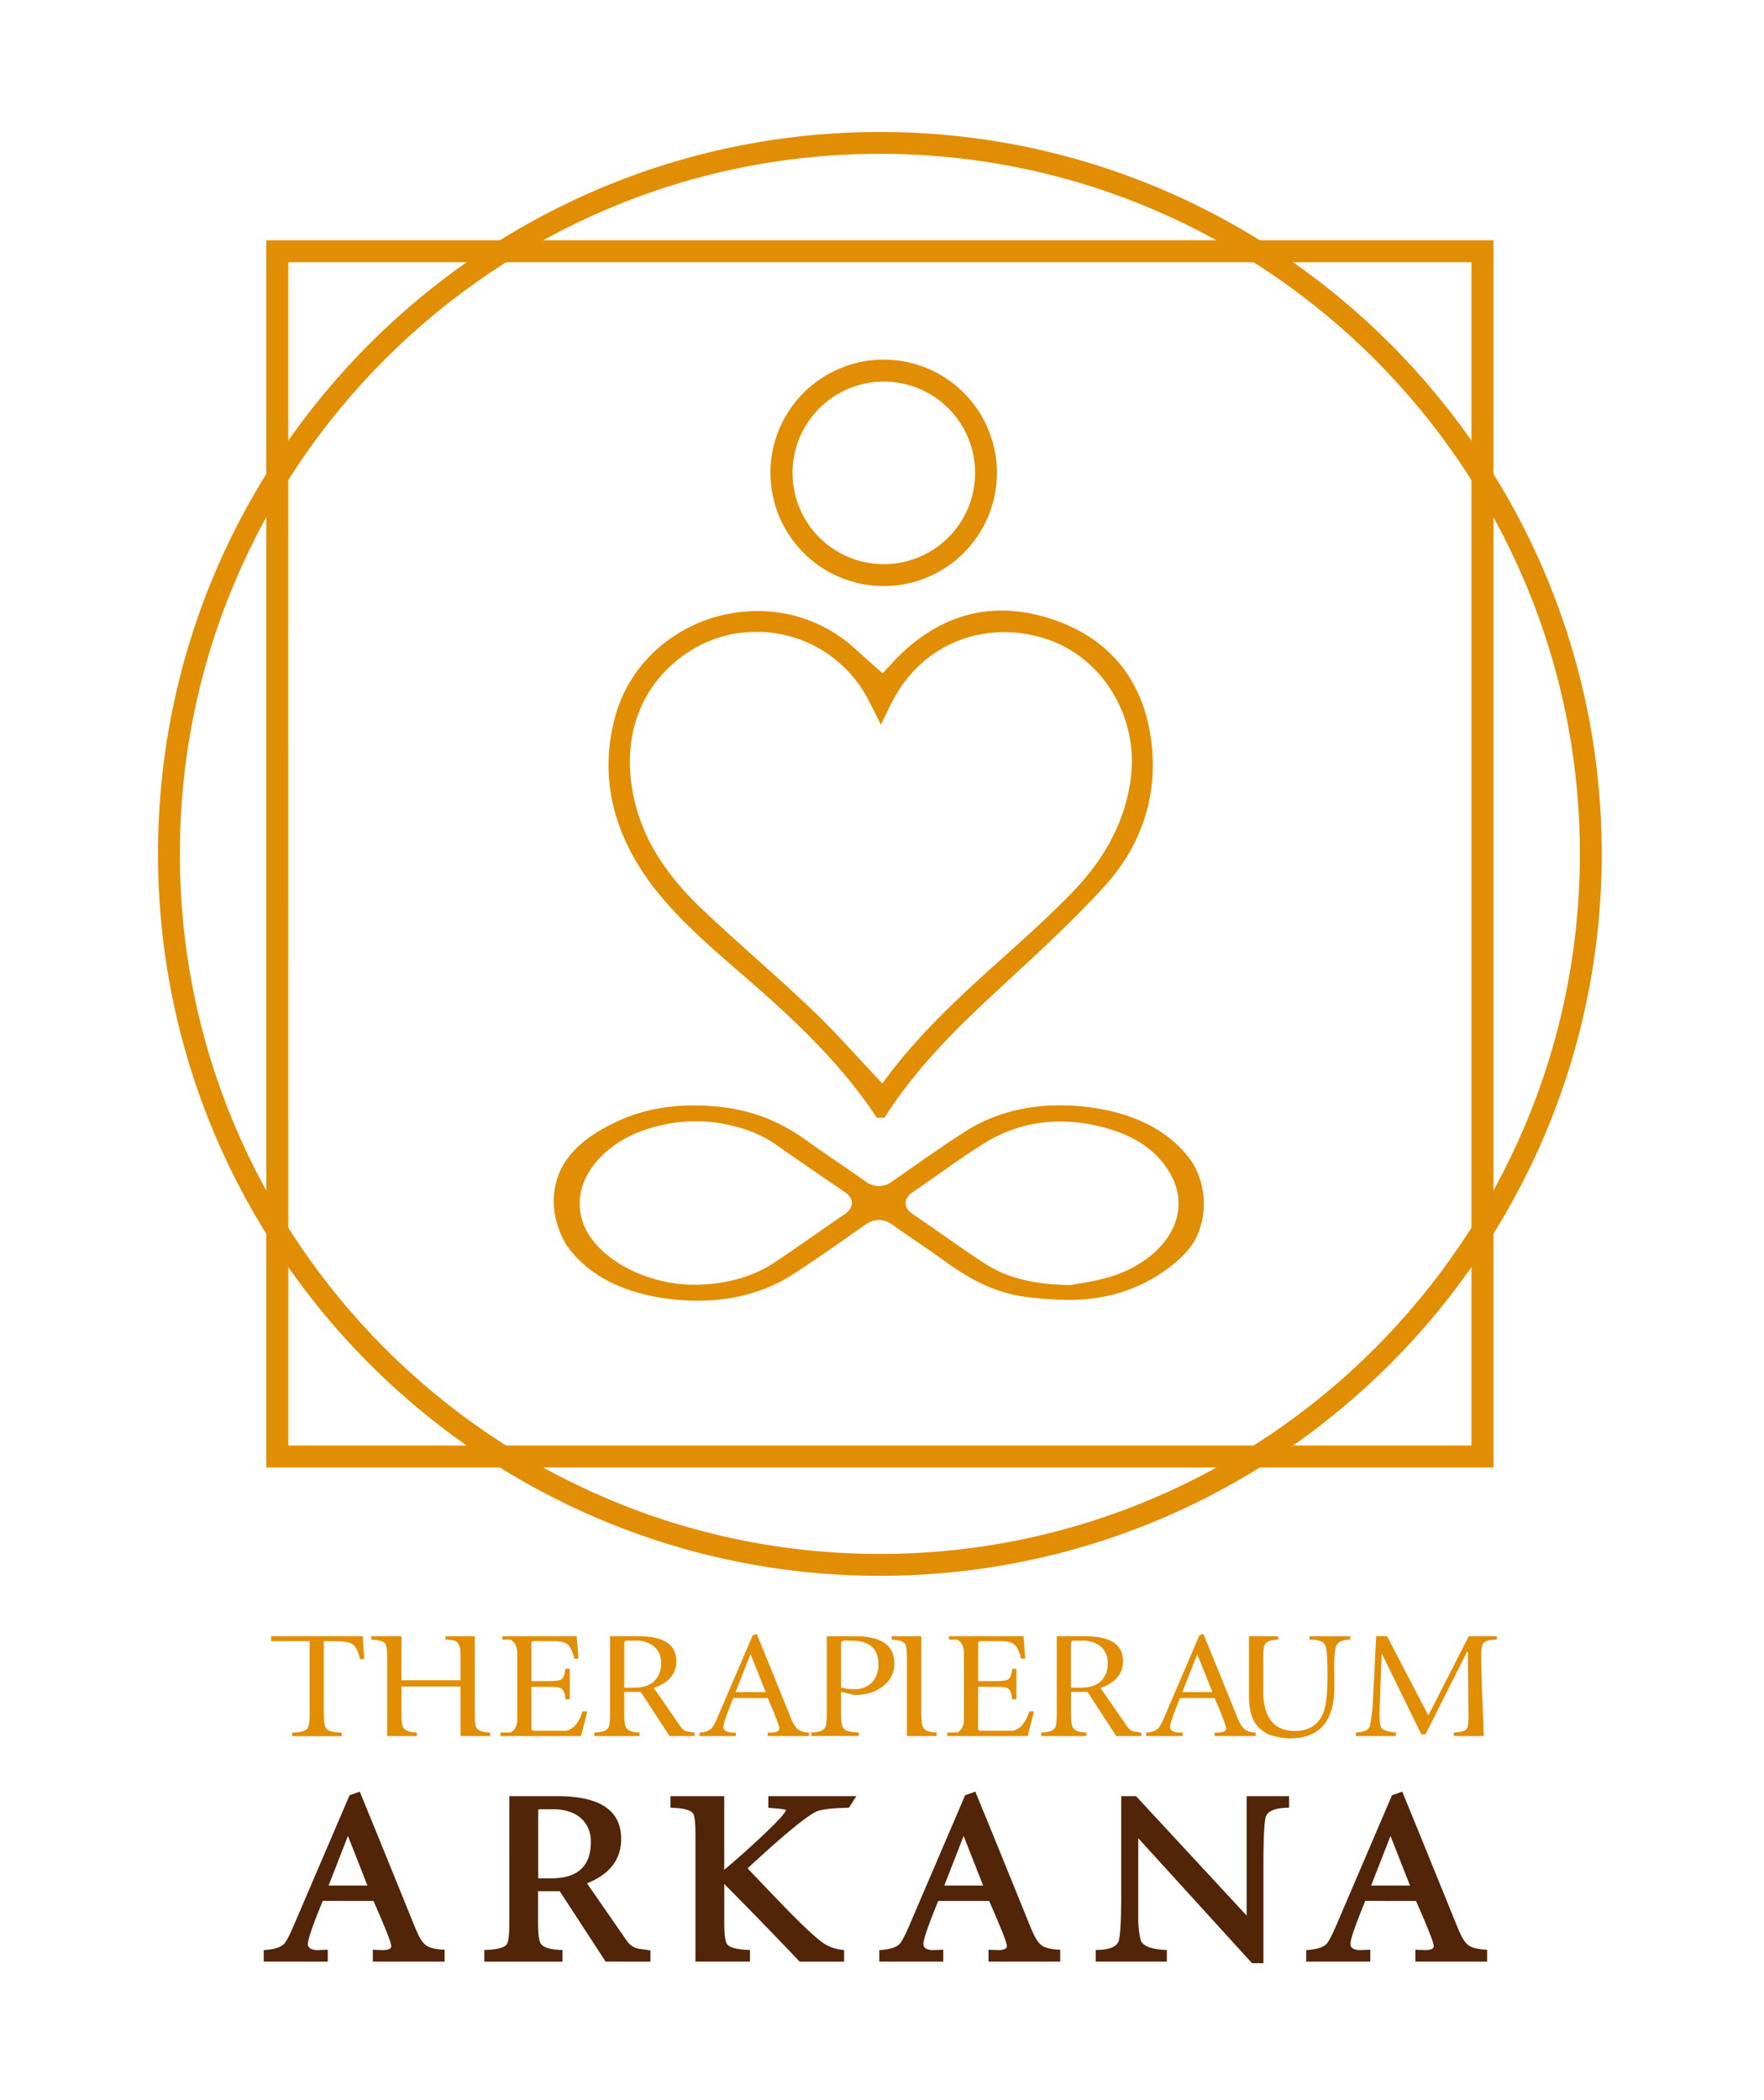 <svg id="Ebene_1" data-name="Ebene 1" xmlns="http://www.w3.org/2000/svg" viewBox="0 0 595.28 708.66"><defs><style>.cls-1{fill:#522408;}.cls-2{fill:none;}.cls-3{fill:#e28e04;}</style></defs><title>Zeichenfläche 1</title><path class="cls-1" d="M125.82,661.92v-4c2.53.08,3.71.13,3.54.13,1.78-.06,2.68-.51,2.68-1.36q0-1.65-6-15.24H108.89q-5,12.25-5,14.51c0,1.19.9,1.89,2.72,2.09l4-.13v4H89v-3.87c3.32-.2,5.57-.87,6.77-2,.74-.71,1.8-2.69,3.19-5.92l19-44.34,3.44-1.23q3.19,7.7,18.77,46.08,1.78,4.38,3.41,5.64c1.24,1,3.4,1.53,6.46,1.64v4Zm-8.4-42.4-6.53,16.74H124Z"/><path class="cls-1" d="M204.38,661.92l-15.49-23.75h-7.32v10.71q0,5.72.94,7,1.4,2,7.32,2.13v3.92H163.44V658q6.48-.16,7.62-2,.81-1.28.81-7.06V606.09h16.21q21.53,0,21.54,14.42,0,10.4-11.54,15l13.58,19.58a6.24,6.24,0,0,0,4.55,2.59c.51.06,1.6.21,3.28.47v3.79Zm-17.87-51.41H182c-.25,0-.38.23-.38.69v22.63h4.3q13.44,0,13.45-12.14a10.31,10.31,0,0,0-3.39-8.23C193.68,611.5,190.53,610.51,186.51,610.51Z"/><path class="cls-1" d="M286.47,610c-5.24.12-8.74.48-10.51,1.11q-4.63,1.7-23.68,19.34,3.78,4,12.54,13.11,10,10.25,13.53,12.45a14.6,14.6,0,0,0,6.5,2v3.92h-15q-11.58-12.21-25.44-26.21V648.9q0,5.91,1,7.19c.94,1.16,3.49,1.8,7.67,1.91v3.92H234.69V619.11c0-4-.28-6.43-.82-7.19-.88-1.19-3.41-1.83-7.61-1.91v-3.92h18.13v24.85q6-5,12.55-11.15,8.3-7.78,8.29-9.11l-1.7-.29c-.22,0-1.64-.16-4.25-.38v-3.92H289Z"/><path class="cls-1" d="M333.58,661.92v-4c2.53.08,3.71.13,3.54.13,1.78-.06,2.68-.51,2.68-1.36q0-1.65-6-15.24h-17.2q-5,12.25-5,14.51c0,1.19.9,1.89,2.72,2.09l4-.13v4H296.73v-3.87q5-.3,6.77-2c.74-.71,1.8-2.69,3.19-5.92l19-44.34,3.44-1.23q3.21,7.7,18.77,46.08,1.79,4.38,3.41,5.64c1.24,1,3.4,1.53,6.46,1.64v4Zm-8.39-42.4-6.54,16.74h13.12Z"/><path class="cls-1" d="M420.69,646.39v-40.3H435V610c-4.84,0-7.5,1.2-7.95,3.44s-.69,7.43-.69,15.58v33.44l-3.85,0-38.4-42.18v27a31.55,31.55,0,0,0,.76,7.15c.54,2.18,3.5,3.38,8.9,3.57v3.92h-24V658c4.86,0,7.47-1.23,7.88-3.53q.72-3.87.72-15.53V606.09h5Z"/><path class="cls-1" d="M477.64,661.92v-4c2.52.08,3.7.13,3.53.13,1.79-.06,2.68-.51,2.68-1.36q0-1.65-6-15.24H460.7q-5,12.25-5,14.51c0,1.19.9,1.89,2.72,2.09l4-.13v4H440.79v-3.87c3.31-.2,5.57-.87,6.76-2,.74-.71,1.8-2.69,3.2-5.92l19-44.34,3.45-1.23q3.19,7.7,18.77,46.08,1.78,4.38,3.4,5.64,1.88,1.47,6.47,1.64v4Zm-8.4-42.4-6.54,16.74h13.12Z"/><path class="cls-2" d="M533.14,288.14c0-130.26-106-236.23-236.22-236.23S60.7,157.88,60.7,288.14s106,236.22,236.22,236.22S533.14,418.39,533.14,288.14Z"/><path class="cls-3" d="M122.94,559.77l-1.44.16q-.89-3.9-2.4-5c-1-.75-3-1.13-6-1.13h-3.84V578.3c0,2.63.28,4.29.85,5q1.06,1.29,5.23,1.36v1.2H98.62v-1.2q4.08-.07,5.09-1.39c.52-.65.78-2.3.78-4.93V553.77h-13v-1.65h31Q122.49,554.66,122.94,559.77Z"/><path class="cls-3" d="M165.39,585.82h-10V569.08H135.48v9.22c0,2.4.2,3.94.61,4.62q1,1.62,4.58,1.7v1.2h-10V559.64c0-2.63-.19-4.25-.58-4.85q-.92-1.39-4.8-1.5v-1.17h10.19V567h19.91v-7.36a21.47,21.47,0,0,0-.18-3.5c-.31-1.47-1-2.33-2.06-2.58a15.52,15.52,0,0,0-2.83-.27v-1.17h9.9V578.3c0,2.49.18,4.06.56,4.7.63,1,2.16,1.55,4.61,1.62Z"/><path class="cls-3" d="M198.16,577.5c-.65,2.85-1.37,5.62-2.13,8.32H168.91v-1.2h3.33c.25,0,.72-.39,1.42-1.17a5.7,5.7,0,0,0,.88-3.63v-21.7q0-3.71-2.3-4.83H169.5v-1.17h25.12l.61,7.57h-1.5a9.3,9.3,0,0,0-1.81-4.44q-1.41-1.49-4.82-1.48h-6.89a.78.78,0,0,0-.87.88v12.62h5.81c2.28,0,3.7-.19,4.29-.56s1.18-1.67,1.38-3.61h1.45v10.3h-1.45q-.25-2.91-1.38-3.63c-.59-.39-2-.58-4.29-.58h-5.81v13.94a.77.77,0,0,0,.87.88H191a3.63,3.63,0,0,0,1.44-.52,6,6,0,0,0,1.36-.9,12.81,12.81,0,0,0,2.75-5.09Z"/><path class="cls-3" d="M234.42,585.82h-8.48l-9.7-14.9h-5.58v7.36c0,2.41.21,4,.62,4.63q1,1.64,4.56,1.71v1.2H200.59v-1.2c2.5-.07,4.07-.59,4.69-1.57.39-.62.58-2.2.58-4.75V552.12h9.53q12.84,0,12.85,8.4,0,6.42-7.6,9.06l9,13a4,4,0,0,0,2,1.63l2.75.45Zm-11.35-24.58a7,7,0,0,0-2.34-5.63,9.42,9.42,0,0,0-6.33-2h-2.85c-.59,0-.89.36-.89,1.07v14.8H214q4.39,0,6.73-2.15A7.85,7.85,0,0,0,223.07,561.24Z"/><path class="cls-3" d="M273,585.82h-13.9v-1.2c2.6.14,3.9-.32,3.9-1.39q0-1.14-3.9-10.23H247.48q-3.37,8.19-3.38,9.73,0,2.06,4.22,1.89v1.2H236.05v-1.2a6,6,0,0,0,4.16-1.49,15.19,15.19,0,0,0,2-3.79l11.81-27.54,1.31-.48q1.78,4.24,11.54,28.32a10.84,10.84,0,0,0,2.08,3.62,5.9,5.9,0,0,0,4.06,1.36ZM258.4,571l-5.08-12.73h-.1l-5,12.72Z"/><path class="cls-3" d="M301.81,561.37a9.27,9.27,0,0,1-3.28,7.18,13.63,13.63,0,0,1-7.89,3.27,11.45,11.45,0,0,1-2.59.08l-4.24-1v7.38c0,2.6.29,4.24.88,4.93.69.88,2.41,1.34,5.14,1.39v1.2h-16v-1.2q3.68-.11,4.59-1.6c.38-.62.58-2.19.58-4.72V552.12h9.62Q301.82,552.12,301.81,561.37Zm-5.39.19q0-7.95-9.17-7.95h-2.46a.91.91,0,0,0-.66.36,1.11,1.11,0,0,0-.32.71v14.69a11.33,11.33,0,0,0,4.32.61,8,8,0,0,0,6.29-2.42A8.6,8.6,0,0,0,296.42,561.56Z"/><path class="cls-3" d="M316.05,585.82h-10V559.64c0-2.62-.2-4.23-.59-4.85q-.88-1.39-4.56-1.5v-1.17h10V578.3c0,2.4.2,3.94.62,4.62q.94,1.62,4.58,1.7Z"/><path class="cls-3" d="M348.9,577.5q-1,4.28-2.13,8.32H319.65v-1.2H323c.25,0,.72-.39,1.42-1.17a5.7,5.7,0,0,0,.87-3.63v-21.7q0-3.71-2.29-4.83h-2.75v-1.17h25.12l.61,7.57h-1.48a9.39,9.39,0,0,0-1.82-4.44q-1.41-1.49-4.83-1.48H331a.79.79,0,0,0-.89.88v12.62h5.82c2.27,0,3.71-.19,4.29-.56s1.17-1.67,1.39-3.61H343v10.3h-1.44c-.18-1.94-.65-3.15-1.39-3.63-.58-.39-2-.58-4.29-.58h-5.82v13.94a.78.78,0,0,0,.89.88h10.82a3.58,3.58,0,0,0,1.44-.52,6,6,0,0,0,1.36-.9,12.81,12.81,0,0,0,2.75-5.09Z"/><path class="cls-3" d="M385.16,585.82h-8.47L367,570.92h-5.57v7.36c0,2.41.2,4,.61,4.63q1,1.64,4.56,1.71v1.2H351.33v-1.2c2.5-.07,4.07-.59,4.69-1.57.39-.62.59-2.2.59-4.75V552.12h9.51q12.86,0,12.86,8.4,0,6.42-7.6,9.06l9,13a4,4,0,0,0,2.05,1.63l2.74.45ZM373.8,561.24a7,7,0,0,0-2.33-5.63,9.4,9.4,0,0,0-6.33-2h-2.86c-.58,0-.87.36-.87,1.07v14.8h3.33q4.36,0,6.72-2.15A7.85,7.85,0,0,0,373.8,561.24Z"/><path class="cls-3" d="M423.78,585.82h-13.9v-1.2c2.6.14,3.9-.32,3.9-1.39q0-1.14-3.9-10.23H398.21q-3.36,8.19-3.37,9.73,0,2.06,4.22,1.89v1.2H386.79v-1.2a6,6,0,0,0,4.16-1.49,15.19,15.19,0,0,0,2-3.79l11.81-27.54,1.31-.48q1.78,4.24,11.54,28.32a10.82,10.82,0,0,0,2.09,3.62,5.85,5.85,0,0,0,4,1.36ZM409.14,571l-5.07-12.73H404L399,571Z"/><path class="cls-3" d="M455.62,553.29c-2.89,0-4.52.94-4.89,2.72a27.46,27.46,0,0,0-.45,4.3c-.06,1.24-.07,2.82,0,4.74v4.32q0,17.22-15,17.23a21.07,21.07,0,0,1-4.8-.62,10.65,10.65,0,0,1-7.3-5.17c-1.13-2.06-1.68-4.9-1.68-8.5V552.12h9.84v1.17q-3.63.06-4.51,1.65c-.36.61-.53,2.17-.53,4.7v10.83q0,13.62,10.66,13.62,7.31,0,9.68-6.35,1.33-3.54,1.34-11.84,0-7.78-.49-9.91a2.86,2.86,0,0,0-1.4-2,10.32,10.32,0,0,0-4.19-.69v-1.17h13.76Z"/><path class="cls-3" d="M505.07,553.29c-2.32,0-3.79.39-4.39,1.07s-.81,2-.81,4.13c0,3.59.12,8.14.32,13.65l.54,13.68H490.62v-1.2c2.4-.09,3.87-.54,4.43-1.36.34-.53.51-2,.51-4.37q0-.24-.22-21.49h-.27l-14,27.83h-1.44l-13.25-27.11h-.11q-.72,18.21-.72,20.53c0,2.43.24,4,.72,4.56s2.21,1.22,4.8,1.41v1.2H457.58v-1.2a9.43,9.43,0,0,0,3.5-.77,2.72,2.72,0,0,0,1.33-1.92,72.4,72.4,0,0,0,1-9.87l1-19.94h3.67L482,578.87l13.65-26.75h9.46Z"/><path class="cls-3" d="M504,495.2H89.85V81.07H504Zm-406.7-7.43H496.56V88.49H97.28Z"/><path class="cls-3" d="M298.25,197.77A38.21,38.21,0,1,0,260,159.56,38.25,38.25,0,0,0,298.25,197.77Zm0-69a30.8,30.8,0,1,1-30.79,30.8A30.83,30.83,0,0,1,298.25,128.76Z"/><path class="cls-3" d="M249.4,327.91c2.5,2.16,5,4.32,7.47,6.51,13,11.54,27.76,25.61,39,42.74h2.62c10.59-16.79,24.74-30.53,37.22-42.13l5.75-5.33c10.63-9.83,21.63-20,31.43-30.83,12.8-14.15,18.15-31.43,15.46-50-2.89-19.92-14.48-33.77-33.52-40-19.39-6.39-37.06-2-52,13-.94.94-1.83,1.92-2.6,2.77l-2.38,2.55-4.06-3.6c-1.72-1.52-3.37-3-5-4.46a48.29,48.29,0,0,0-33.11-12.93c-22.67,0-42.45,14.69-48.11,35.72-5.34,19.88-1,39.22,13,57.49C228.89,310.13,239.32,319.17,249.4,327.91ZM233.87,219.06a41.52,41.52,0,0,1,21.28-5.84A42.28,42.28,0,0,1,292,234.3c1.67,2.95,3.16,6,4.75,9.18l.52,1.06c1.25-2.59,2.41-5,3.61-7.36,7.54-15,21.73-23.87,38-23.87a45.2,45.2,0,0,1,13.95,2.23c19.47,6.26,31.79,26.87,28.66,48-2.06,13.84-8.59,26.24-19.95,37.91-6.75,6.92-13.85,13.41-19.91,18.84l-1.28,1.16c-14.4,12.91-29.28,26.27-41.11,42.15l-1.46,2L296,363.73c-2.35-2.47-4.65-5-6.91-7.41-5-5.44-9.8-10.59-14.94-15.47-6.25-6-12.78-11.81-19.1-17.5-5.79-5.2-11.77-10.58-17.54-16-13-12.23-20.47-24.23-23.52-37.76C209.19,248.28,216.62,229.39,233.87,219.06Z"/><path class="cls-3" d="M404.7,397.24c-.06-.17-.14-.34-.21-.52a21.89,21.89,0,0,0-2.13-4.46c-7.12-10.45-19.63-16.95-36.15-18.8-15.43-1.7-29.34,1.16-40.59,8.41-6.88,4.42-13.63,9.16-20.15,13.73l-4.32,3a7.29,7.29,0,0,1-9.15,0c-3.1-2.19-6.25-4.35-9.4-6.51-3.86-2.64-7.72-5.29-11.49-8a59.31,59.31,0,0,0-29.53-10.73c-12.07-1.12-23.05.45-32.38,4.64-12,5.37-19,12.05-21.37,20.37-1.23,4.74-2.22,11.66,3.07,21.4,7.24,10.52,19.37,16.81,36.07,18.67,15.42,1.71,29.33-1.16,40.57-8.4,7-4.52,13.89-9.34,20.53-14l3.94-2.76a8,8,0,0,1,4.58-1.62,7.8,7.8,0,0,1,4.58,1.63c2.57,1.83,5.2,3.63,7.82,5.42,3.21,2.18,6.41,4.37,9.51,6.62,7.84,5.68,16.77,11.12,28.94,12.46,8.41.92,14.29,1.07,19.47.54a53.6,53.6,0,0,0,23.34-7.66c6.33-4,10.58-8,13.08-12.33A26.63,26.63,0,0,0,404.7,397.24ZM284.88,409.85c-3.48,2.34-6.9,4.73-10.31,7.11-4.4,3.06-8.8,6.13-13.31,9.11-7.16,4.74-16,7.24-26.28,7.45h-.68c-14.76,0-29.81-7.24-35.78-17.21a19.39,19.39,0,0,1-.86-18.79c3.55-7.49,11.53-13.74,21.36-16.7a52,52,0,0,1,22-2.08c8.23,1.1,15.12,3.55,20.48,7.27,7.72,5.37,15.45,10.75,23.28,16,.74.5,2.7,1.82,2.7,3.91S285.6,409.35,284.88,409.85Zm110.44,5.54c-3.71,7-11.4,12.69-21.1,15.58a84.08,84.08,0,0,1-10,2.14c-.93.16-1.75.29-2.39.42l-.44.09h-.45c-12.47-.23-21.37-2.51-28.87-7.42-4.88-3.2-9.67-6.55-14.3-9.78-3.17-2.22-6.35-4.44-9.57-6.63-.71-.48-2.59-1.76-2.59-3.8s1.86-3.33,2.56-3.8c2.92-2,5.77-4,8.62-6,4.92-3.48,10-7.08,15.35-10.41,10.79-6.72,23.11-8.84,36.36-6.26,13.47,2.63,22.61,8.66,27.16,17.94A19.34,19.34,0,0,1,395.32,415.39Z"/><path class="cls-3" d="M540.52,288.14c0-134.33-109.27-243.61-243.6-243.61S53.32,153.81,53.32,288.14s109.28,243.6,243.6,243.6S540.52,422.46,540.52,288.14Zm-479.82,0c0-130.26,106-236.23,236.22-236.23s236.22,106,236.22,236.23-106,236.22-236.22,236.22S60.7,418.39,60.7,288.14Z"/></svg>